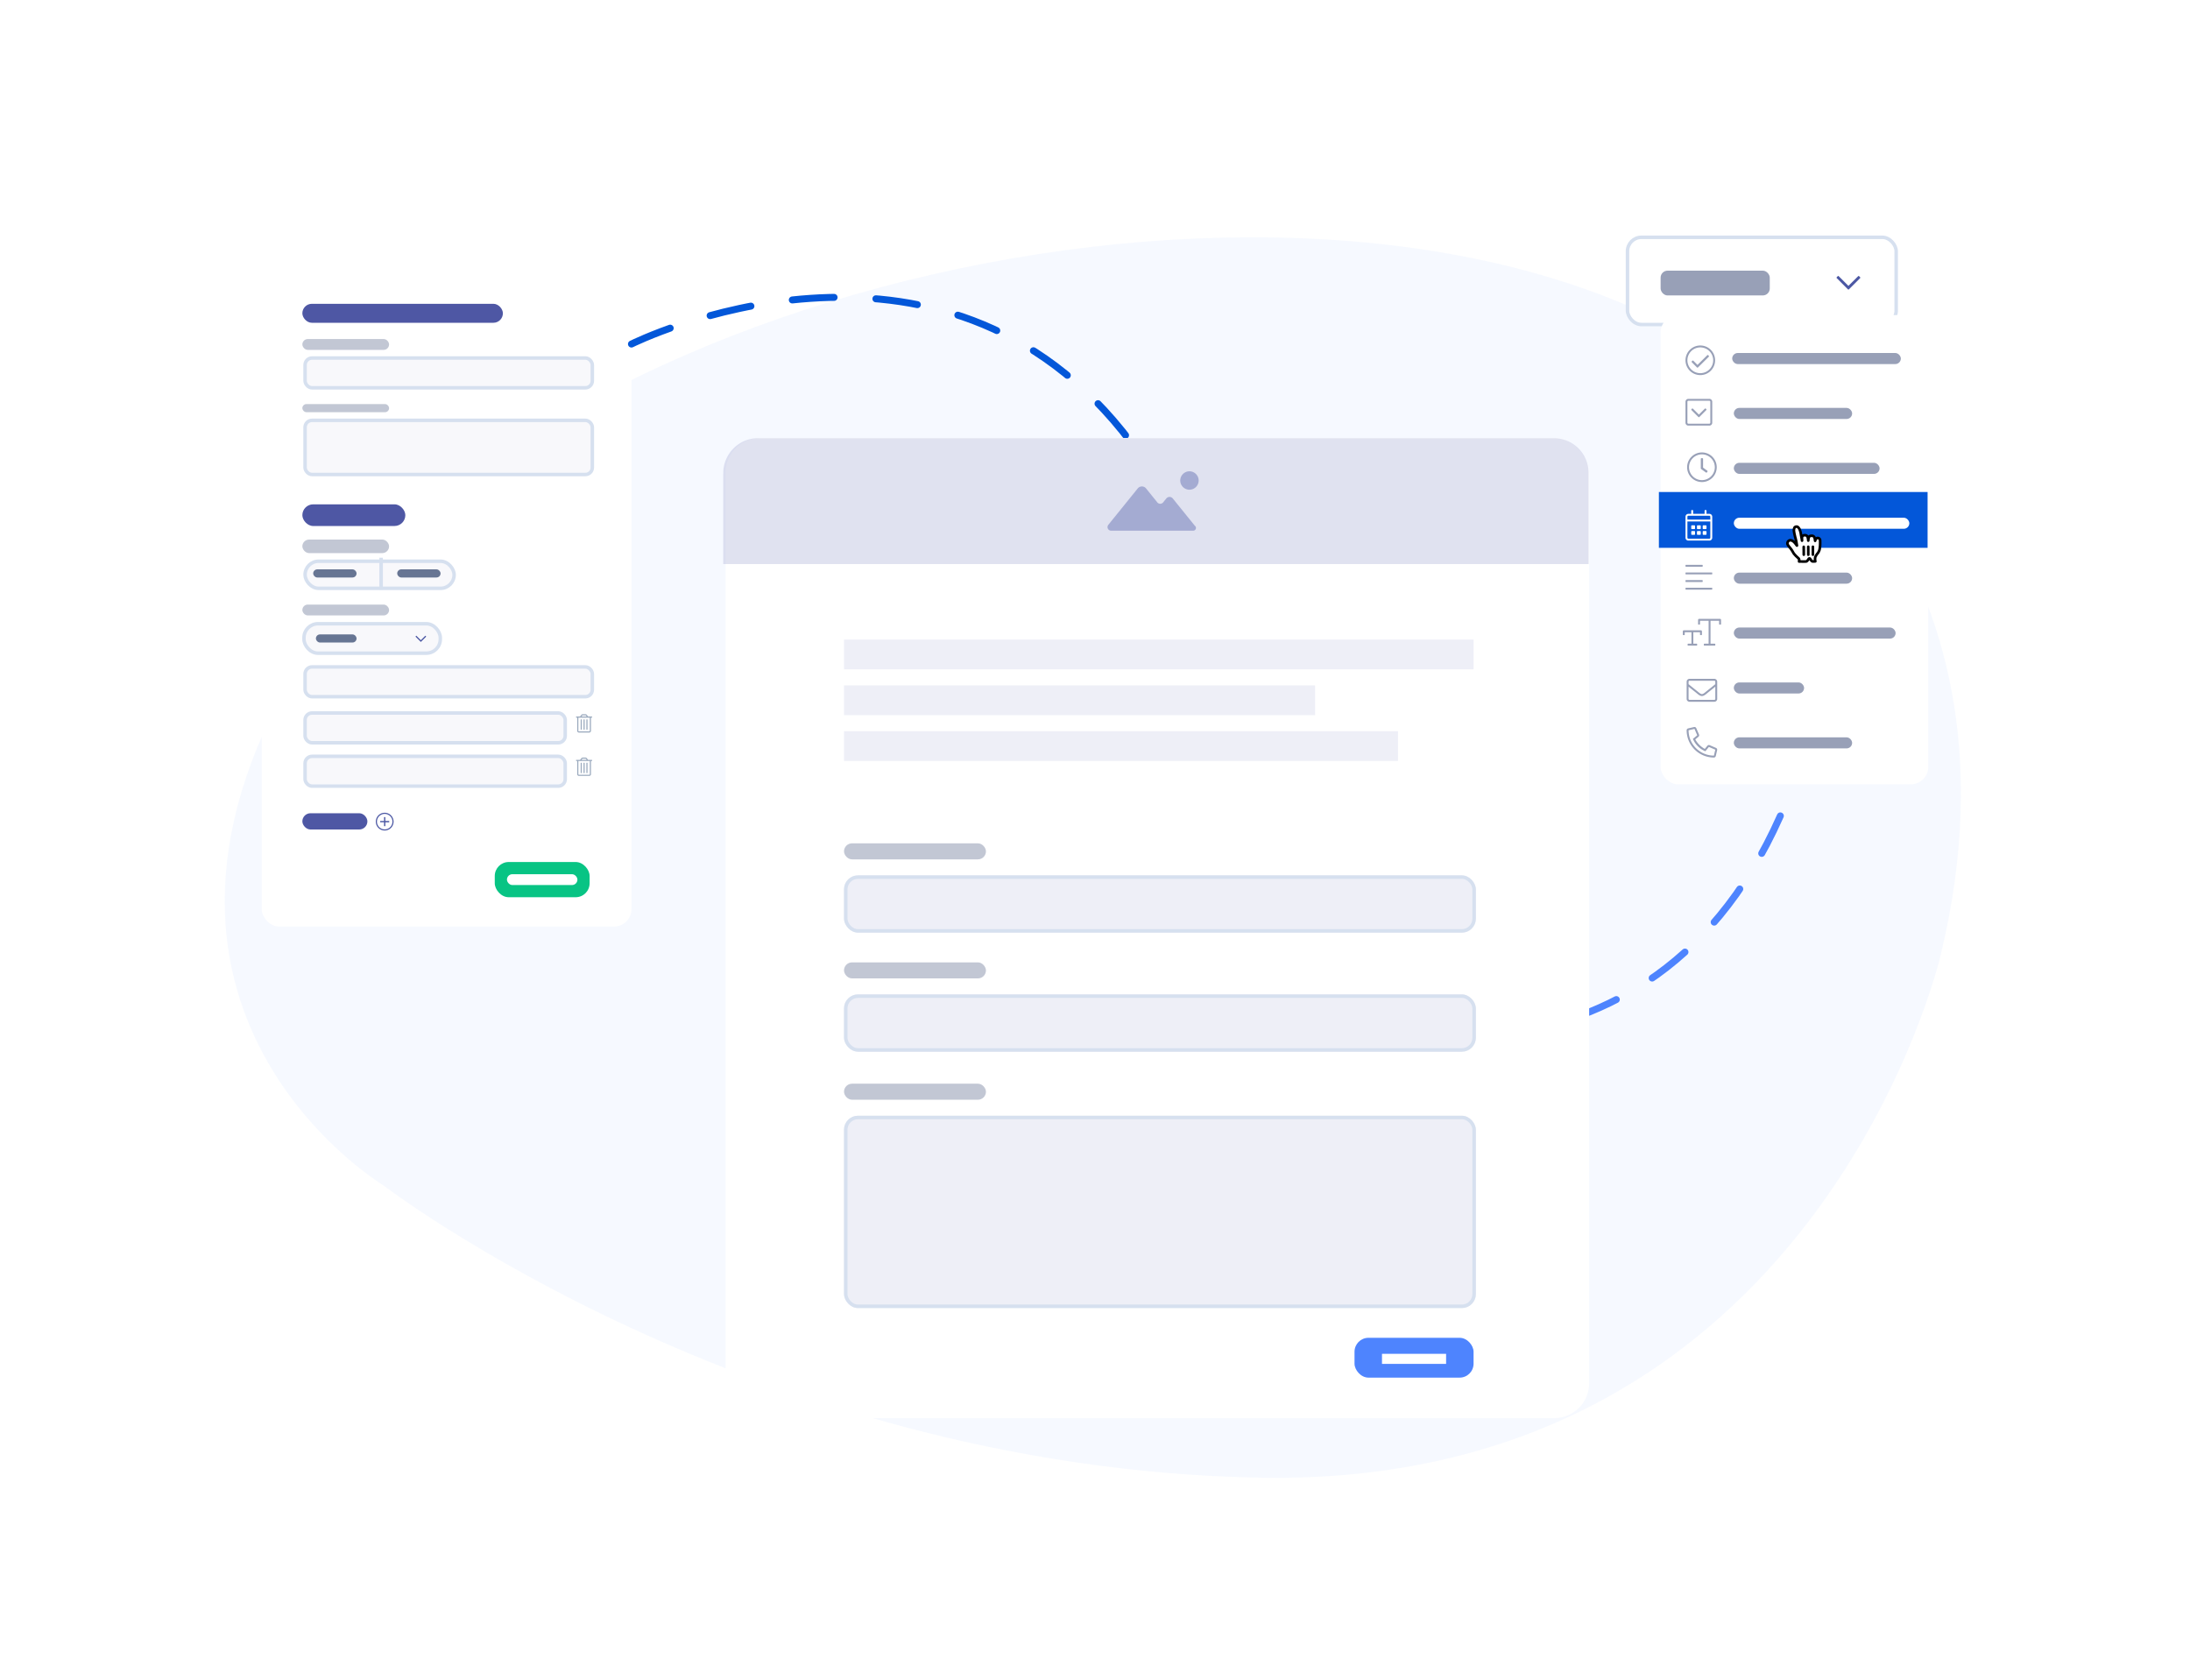 <svg xmlns="http://www.w3.org/2000/svg" width="627.608" height="481.443"><defs><filter id="a" width="226.711" height="284.488" x="400.897" y="15.303" filterUnits="userSpaceOnUse"><feOffset/><feGaussianBlur result="blur" stdDeviation="25"/><feFlood flood-opacity=".2"/><feComposite in2="blur" operator="in"/><feComposite in="SourceGraphic"/></filter><filter id="c" width="255.964" height="340.56" x="0" y="0" filterUnits="userSpaceOnUse"><feOffset/><feGaussianBlur result="blur-2" stdDeviation="25"/><feFlood flood-opacity=".2"/><feComposite in2="blur-2" operator="in"/><feComposite in="SourceGraphic"/></filter><filter id="d" width="397.483" height="430.921" x="132.943" y="50.523" filterUnits="userSpaceOnUse"><feOffset/><feGaussianBlur result="blur-3" stdDeviation="25"/><feFlood flood-opacity=".2"/><feComposite in2="blur-3" operator="in"/><feComposite in="SourceGraphic"/></filter><clipPath id="b"><path fill="none" d="M.402.055h21v20h-21z" data-name="Rectangle 6926"/></clipPath></defs><g data-name="Group 11768"><path fill="#4e84fe" d="M109.599 339.543S21.373 286.25 91.462 181.452s302.969-152.94 408.662-74.79c0 0 84.419 50.158 55.981 167.271 0 0-35.285 152.526-195.038 149.582-145.776-2.688-251.468-83.972-251.468-83.972" data-name="Path 1747" opacity=".05"/><g data-name="Group 11767"><g data-name="Group 11160"><g data-name="Group 11159"><g data-name="Group 11158"><g data-name="Group 11157"><g data-name="Group 11156"><g data-name="Group 11155"><g data-name="Group 11152" transform="translate(466.718 68.011)"><g data-name="Component-MD-Schecule Copy"><rect width="77" height="25" fill="#fff" stroke="#d6e0ef" stroke-miterlimit="10" data-name="Rectangle 5 Copy 6" rx="4" transform="translate(-.312)"/><path fill="#4c58a4" d="m66.357 11.443-.3-.3a.185.185 0 0 0-.262 0l-2.793 2.777-2.788-2.782a.185.185 0 0 0-.262 0l-.3.3a.185.185 0 0 0 0 .262l3.219 3.228a.185.185 0 0 0 .262 0l3.224-3.223a.185.185 0 0 0 0-.262" data-name=" copy"/></g><rect width="31.282" height="7.106" fill="#98a0b7" data-name="Rectangle 7001" rx="2" transform="translate(9.179 9.56)"/></g><g data-name="Group 11154"><g data-name="Group 11153"><g filter="url(#a)" transform="translate(-.004 .003)"><rect width="76.711" height="134.488" fill="#fff" data-name="background copy 11" rx="5" transform="translate(475.9 90.3)"/></g><path fill="#0357d9" d="M475.405 141.011h77v16h-77z" data-name="Rectangle 7000"/><g fill="#98a0b7" data-name="Group 11088" transform="translate(483.029 99.019)"><path d="M4.244 0A4.24 4.24 0 0 0 0 4.242a4.24 4.24 0 0 0 4.244 4.242 4.24 4.24 0 0 0 4.24-4.242A4.24 4.24 0 0 0 4.244 0m0 7.937a3.694 3.694 0 0 1-3.7-3.695 3.694 3.694 0 0 1 3.7-3.694 3.694 3.694 0 0 1 3.693 3.694 3.694 3.694 0 0 1-3.693 3.695m2.423-4.7a.205.205 0 0 0 0-.29l-.145-.153a.205.205 0 0 0-.29 0l-2.8 2.773-1.18-1.189a.205.205 0 0 0-.29 0l-.146.145a.205.205 0 0 0 0 .29l1.472 1.481a.205.205 0 0 0 .29 0Z" data-name="Path 3342"/><rect width="48.329" height="3.172" data-name="Rectangle 6925" rx="1.586" transform="translate(13.383 2.155)"/></g><g fill="#98a0b7" data-name="Group 11092" transform="translate(483.029 161.884)"><path d="M4.789.001H.137A.137.137 0 0 0 0 .138v.275A.137.137 0 0 0 .137.55h4.652a.137.137 0 0 0 .137-.137V.139a.137.137 0 0 0-.137-.138m2.737 6.568H.137A.137.137 0 0 0 0 6.706v.274a.137.137 0 0 0 .137.133h7.389a.137.137 0 0 0 .137-.137v-.274a.137.137 0 0 0-.137-.133m-2.737-2.19H.137A.137.137 0 0 0 0 4.516v.274a.137.137 0 0 0 .137.137h4.652a.137.137 0 0 0 .137-.137v-.277a.137.137 0 0 0-.137-.134M7.526 2.19H.137A.137.137 0 0 0 0 2.327v.274a.137.137 0 0 0 .137.137h7.389a.137.137 0 0 0 .137-.137v-.274a.137.137 0 0 0-.137-.137" data-name="Path 3338"/><rect width="33.905" height="3.172" data-name="Rectangle 6925" rx="1.586" transform="translate(13.849 2.232)"/></g><g fill="#98a0b7" data-name="Group 11091" transform="translate(483.494 129.672)"><path d="M4.244 0A4.24 4.24 0 0 0 0 4.242a4.24 4.24 0 0 0 4.244 4.242 4.24 4.24 0 0 0 4.24-4.242A4.24 4.24 0 0 0 4.244 0m3.693 4.242a3.7 3.7 0 0 1-3.693 3.695 3.7 3.7 0 0 1-3.7-3.695 3.7 3.7 0 0 1 3.7-3.694 3.7 3.7 0 0 1 3.693 3.694M5.39 5.753a.207.207 0 0 0 .287-.044l.14-.193a.205.205 0 0 0-.044-.287L4.567 4.35v-2.5a.206.206 0 0 0-.205-.205h-.239a.206.206 0 0 0-.205.205v2.73a.2.2 0 0 0 .084.166Z" data-name="Path 3340"/><rect width="41.772" height="3.172" data-name="Rectangle 6925" rx="1.586" transform="translate(13.383 2.974)"/></g><g fill="#98a0b7" data-name="Group 11094" transform="translate(483.357 194.562)"><path d="M7.937 0H.821A.82.82 0 0 0 0 .821v4.926a.82.82 0 0 0 .821.821h7.116a.82.82 0 0 0 .821-.821V.821A.82.82 0 0 0 7.937 0M.821.547h7.116a.274.274 0 0 1 .274.274v.708c-.375.317-.911.753-2.577 2.071-.289.229-.859.782-1.256.775S3.41 3.829 3.122 3.6C1.456 2.278.922 1.842.546 1.525V.817a.274.274 0 0 1 .275-.27m7.116 5.474H.821a.274.274 0 0 1-.274-.274V2.241c.39.32 1.006.814 2.236 1.791.351.281.97.9 1.6.895s1.237-.607 1.6-.895C7.2 3.055 7.821 2.561 8.211 2.241v3.507a.274.274 0 0 1-.274.273" data-name="Path 3336"/><rect width="20.136" height="3.172" data-name="Rectangle 6925" rx="1.586" transform="translate(13.52 1.026)"/></g><g fill="#98a0b7" data-name="Group 11089" transform="translate(483.029 114.318)"><path d="M6.842 0H.821A.82.82 0 0 0 0 .821v6.021a.82.82 0 0 0 .821.821h6.021a.82.82 0 0 0 .821-.821V.825A.82.82 0 0 0 6.842 0m.274 6.842a.274.274 0 0 1-.274.274H.821a.274.274 0 0 1-.274-.274V.825A.274.274 0 0 1 .821.551h6.021a.274.274 0 0 1 .274.274Zm-3.43-1.649a.21.21 0 0 0 .292 0l1.968-1.968a.205.205 0 0 0 0-.291l-.121-.121a.205.205 0 0 0-.291 0l-1.7 1.7-1.7-1.7a.205.205 0 0 0-.291 0l-.121.121a.205.205 0 0 0 0 .291Z" data-name="Path 3341"/><rect width="33.905" height="3.172" data-name="Rectangle 6925" rx="1.586" transform="translate(13.849 2.592)"/></g><g fill="#98a0b7" data-name="Group 11093" transform="translate(482.263 177.375)"><path d="M10.674 0H4.65a.274.274 0 0 0-.274.274v1.231a.137.137 0 0 0 .137.137h.274a.137.137 0 0 0 .137-.137V.547h2.465v6.568H6.158a.137.137 0 0 0-.137.137v.273a.137.137 0 0 0 .137.137h3.01a.137.137 0 0 0 .137-.137v-.272a.137.137 0 0 0-.137-.137H7.937V.547H10.4v.958a.137.137 0 0 0 .137.137h.273a.137.137 0 0 0 .14-.137V.274A.274.274 0 0 0 10.674 0M5.2 3.284H.274A.274.274 0 0 0 0 3.558v.958a.137.137 0 0 0 .137.137h.274a.137.137 0 0 0 .139-.137v-.684h1.916v3.284h-.958a.137.137 0 0 0-.137.137v.272a.137.137 0 0 0 .137.137h2.463a.137.137 0 0 0 .134-.137v-.272a.137.137 0 0 0-.137-.137H3.01V3.832h1.916v.684a.137.137 0 0 0 .137.137h.274a.137.137 0 0 0 .137-.137v-.958a.274.274 0 0 0-.274-.274" data-name="Path 3337"/><rect width="46.362" height="3.172" data-name="Rectangle 6925" rx="1.586" transform="translate(14.615 2.478)"/></g><g fill="#fff" data-name="Group 11090" transform="translate(483.029 146.175)"><path d="M6.842 1.095h-.821V.206a.206.206 0 0 0-.205-.205h-.141a.206.206 0 0 0-.205.205v.889H2.189V.206a.206.206 0 0 0-.205-.205h-.137a.206.206 0 0 0-.205.205v.889H.821A.82.82 0 0 0 0 1.916v6.021a.82.82 0 0 0 .821.821h6.021a.82.82 0 0 0 .821-.821V1.916a.82.82 0 0 0-.821-.821m-6.021.547h6.021a.274.274 0 0 1 .274.274v.821H.547v-.821a.274.274 0 0 1 .274-.274m6.021 6.569H.821a.274.274 0 0 1-.274-.274V3.284h6.569v4.653a.274.274 0 0 1-.274.274m-4.31-2.737a.206.206 0 0 0 .205-.205v-.684a.206.206 0 0 0-.205-.205h-.684a.206.206 0 0 0-.205.205v.684a.206.206 0 0 0 .205.205Zm1.642 0a.206.206 0 0 0 .201-.206v-.684a.206.206 0 0 0-.2-.205h-.686a.206.206 0 0 0-.205.205v.684a.206.206 0 0 0 .205.205Zm1.642 0a.206.206 0 0 0 .205-.205v-.684a.206.206 0 0 0-.205-.205h-.684a.206.206 0 0 0-.205.205v.684a.206.206 0 0 0 .205.205ZM4.175 7.116a.206.206 0 0 0 .2-.205v-.684a.206.206 0 0 0-.2-.206h-.686a.206.206 0 0 0-.205.205v.684a.206.206 0 0 0 .205.205Zm-1.642 0a.206.206 0 0 0 .205-.205v-.684a.206.206 0 0 0-.205-.205h-.684a.206.206 0 0 0-.205.205v.684a.206.206 0 0 0 .205.205Zm3.284 0a.206.206 0 0 0 .205-.205v-.684a.206.206 0 0 0-.205-.205h-.685a.206.206 0 0 0-.205.205v.684a.206.206 0 0 0 .205.205Z" data-name="Path 3339"/><rect width="50.296" height="3.172" data-name="Rectangle 6925" rx="1.586" transform="translate(13.849 2.206)"/></g><g fill="#98a0b7" data-name="Group 11095" transform="translate(483.357 208.356)"><path d="m8.434 6.009-1.854-.8a.6.6 0 0 0-.21-.043.6.6 0 0 0-.414.2l-.756.922a7 7 0 0 1-2.73-2.73l.922-.754a.6.6 0 0 0 .2-.414.6.6 0 0 0-.043-.21l-.8-1.856a.58.58 0 0 0-.492-.323.6.6 0 0 0-.12.014l-1.724.4A.56.56 0 0 0 0 .93a7.824 7.824 0 0 0 7.825 7.828.56.56 0 0 0 .521-.416l.4-1.722a.6.6 0 0 0 .014-.12.58.58 0 0 0-.326-.491m-.619 2.2A7.274 7.274 0 0 1 .549.944l1.7-.393.787 1.837-1.242 1.018a6.6 6.6 0 0 0 3.56 3.56L6.372 5.72l1.837.787Z" data-name="Path 3335"/><rect width="33.905" height="3.172" data-name="Rectangle 6925" rx="1.586" transform="translate(13.52 2.968)"/></g><g data-name="Group 11097"><g clip-path="url(#b)" data-name="Group 11096" transform="translate(507.004 145.956)"><path fill="#fff" d="M7.139 12.784c-.187-.235-.413-.717-.815-1.3-.229-.33-.795-.953-.963-1.269a.83.83 0 0 1-.1-.636.864.864 0 0 1 .934-.689 1.74 1.74 0 0 1 .888.469 4 4 0 0 1 .466.517c.107.129.133.182.247.334.151.2.2.3.141.079-.047-.325-.123-.881-.233-1.372A9 9 0 0 0 7.52 8.2c-.085-.3-.128-.517-.207-.84a9 9 0 0 1-.181-.957 1.85 1.85 0 0 1 .173-1.212.78.78 0 0 1 .85-.144 1.73 1.73 0 0 1 .614.852 5 5 0 0 1 .338 1.286c.108.676.306 1.614.312 1.812.016-.242-.045-.751 0-.983a.7.7 0 0 1 .436-.521 1.3 1.3 0 0 1 .6-.036.83.83 0 0 1 .5.327 3.6 3.6 0 0 1 .252 1.2 4.4 4.4 0 0 1 .186-1.039.82.82 0 0 1 .45-.314 1.8 1.8 0 0 1 .632-.005.9.9 0 0 1 .444.319 3.6 3.6 0 0 1 .248 1.087c.01.092.049-.257.192-.483a.678.678 0 0 1 1.244.419c.016.429.014.409.014.7 0 .339-.009.543-.027.788a8 8 0 0 1-.158 1.142 4 4 0 0 1-.427.907 4.7 4.7 0 0 0-.781 1.189 2.6 2.6 0 0 0-.068.633 2.3 2.3 0 0 0 .079.6 4 4 0 0 1-.809.023c-.256-.041-.574-.551-.656-.707a.249.249 0 0 0-.447-.015c-.147.251-.465.7-.688.73-.439.055-1.347.02-2.058.013 0 0 .121-.663-.149-.89-.2-.17-.544-.514-.75-.695Z" data-name="Path 2615"/><path fill="none" stroke="#000" stroke-linecap="round" stroke-linejoin="round" stroke-width=".75" d="M7.139 12.784c-.187-.235-.413-.717-.815-1.3-.229-.33-.795-.953-.963-1.269a.83.83 0 0 1-.1-.636.864.864 0 0 1 .934-.689 1.74 1.74 0 0 1 .888.469 4 4 0 0 1 .466.517c.107.129.133.182.247.334.151.2.2.3.141.079-.047-.325-.123-.881-.233-1.372A9 9 0 0 0 7.52 8.2c-.085-.3-.128-.517-.207-.84a9 9 0 0 1-.181-.957 1.85 1.85 0 0 1 .173-1.212.78.78 0 0 1 .85-.144 1.73 1.73 0 0 1 .614.852 5 5 0 0 1 .338 1.286c.108.676.306 1.614.312 1.812.016-.242-.045-.751 0-.983a.7.7 0 0 1 .436-.521 1.3 1.3 0 0 1 .6-.036.83.83 0 0 1 .5.327 3.6 3.6 0 0 1 .252 1.2 4.4 4.4 0 0 1 .186-1.039.82.82 0 0 1 .45-.314 1.8 1.8 0 0 1 .632-.005.9.9 0 0 1 .444.319 3.6 3.6 0 0 1 .248 1.087c.01.092.049-.257.192-.483a.678.678 0 0 1 1.244.419c.016.429.014.409.014.7 0 .339-.009.543-.027.788a8 8 0 0 1-.158 1.142 4 4 0 0 1-.427.907 4.7 4.7 0 0 0-.781 1.189 2.6 2.6 0 0 0-.068.633 2.3 2.3 0 0 0 .079.6 4 4 0 0 1-.809.023c-.256-.041-.574-.551-.656-.707a.249.249 0 0 0-.447-.015c-.147.251-.465.7-.688.73-.439.055-1.347.02-2.058.013 0 0 .121-.663-.149-.89-.2-.17-.544-.514-.75-.695Z" data-name="Path 2616"/><path fill="none" stroke="#000" stroke-linecap="round" stroke-width=".75" d="M12.537 13.016v-2.268" data-name="Line 56"/><path fill="none" stroke="#000" stroke-linecap="round" stroke-width=".75" d="m11.215 13.024-.01-2.277" data-name="Line 57"/><path fill="none" stroke="#000" stroke-linecap="round" stroke-width=".75" d="m9.907 10.768.014 2.246" data-name="Line 58"/></g></g></g></g></g></g></g></g></g></g><g data-name="Group 11170"><g filter="url(#c)"><rect width="105.964" height="190.56" fill="#fff" data-name="background copy 11" rx="5" transform="translate(75 75)"/></g><g data-name="Group 11169"><g data-name="Group 11168"><g data-name="Group 11167"><g data-name="Group 11166"><g data-name="Group 11165" transform="translate(86.649 87.074)"><rect width="42.714" height="7.766" fill="rgba(76,88,164,0.04)" stroke="#d6e0ef" stroke-miterlimit="10" data-name="Rectangle 5" rx="3.883" transform="translate(.777 73.779)"/><path fill="none" stroke="#d6e0ef" stroke-linecap="square" stroke-miterlimit="10" d="M22.572 73.274v8.14" data-name="Line 2 Copy"/><rect width="82.322" height="8.543" fill="rgba(76,88,164,0.04)" stroke="#d6e0ef" stroke-miterlimit="10" data-name="Rectangle 5" rx="2" transform="translate(.777 15.532)"/><g data-name="Component-MD-Input-Empty" transform="translate(.777 104.067)"><rect width="82.322" height="8.543" fill="rgba(76,88,164,0.04)" stroke="#d6e0ef" stroke-miterlimit="10" data-name="Rectangle 5" rx="2"/></g><g data-name="Group"><g data-name="Component-MD-Input-Empty" transform="translate(.777 117.27)"><rect width="74.556" height="8.543" fill="rgba(76,88,164,0.04)" stroke="#d6e0ef" stroke-miterlimit="10" data-name="Rectangle 5" rx="2"/></g></g><g data-name="Group"><g data-name="Component-MD-Input-Empty" transform="translate(.777 129.696)"><rect width="74.556" height="8.543" fill="rgba(76,88,164,0.04)" stroke="#d6e0ef" stroke-miterlimit="10" data-name="Rectangle 5" rx="2"/></g></g><g data-name="Component-MD-Input-Empty" transform="translate(.777 33.395)"><rect width="82.322" height="15.532" fill="rgba(76,88,164,0.04)" stroke="#d6e0ef" stroke-miterlimit="10" data-name="Rectangle 5" rx="2"/></g><path fill="#9baabe" d="M81.477 122.063h.162a.08.08 0 0 0 .084-.084v-2.79a.08.08 0 0 0-.084-.082h-.162a.08.08 0 0 0-.082.082v2.79a.08.08 0 0 0 .082.084m-1.638 0h.16a.08.08 0 0 0 .082-.084v-2.79a.08.08 0 0 0-.082-.082h-.16a.08.08 0 0 0-.082.082v2.79a.08.08 0 0 0 .082.084m3.12-3.777h-1.072l-.348-.46a.56.56 0 0 0-.394-.2h-.818a.56.56 0 0 0-.394.2l-.345.46h-1.067a.08.08 0 0 0-.082.082v.164a.08.08 0 0 0 .082.082h.246v3.777a.493.493 0 0 0 .493.488h2.956a.493.493 0 0 0 .493-.493v-3.772h.246a.08.08 0 0 0 .084-.082v-.164a.08.08 0 0 0-.084-.082Zm-2.763-.263a.2.2 0 0 1 .131-.066h.821a.2.2 0 0 1 .131.066l.2.263h-1.48Zm2.184 4.368a.164.164 0 0 1-.164.164H79.26a.164.164 0 0 1-.164-.164v-3.777h3.284Zm-1.724-.328h.164a.08.08 0 0 0 .082-.084v-2.79a.08.08 0 0 0-.082-.082h-.164a.08.08 0 0 0-.082.082v2.79a.08.08 0 0 0 .082.084m.821 12.426h.162a.08.08 0 0 0 .084-.084v-2.79a.08.08 0 0 0-.084-.082h-.162a.08.08 0 0 0-.082.082v2.79a.08.08 0 0 0 .082.084m-1.638 0h.16a.08.08 0 0 0 .082-.084v-2.79a.08.08 0 0 0-.082-.082h-.16a.08.08 0 0 0-.082.082v2.79a.08.08 0 0 0 .082.084m3.12-3.777h-1.072l-.348-.46a.56.56 0 0 0-.394-.2h-.818a.56.56 0 0 0-.394.2l-.345.46h-1.067a.08.08 0 0 0-.082.082v.164a.08.08 0 0 0 .082.082h.246v3.777a.493.493 0 0 0 .493.488h2.956a.493.493 0 0 0 .493-.493v-3.772h.246a.08.08 0 0 0 .084-.082v-.164a.08.08 0 0 0-.084-.082Zm-2.763-.263a.2.2 0 0 1 .131-.066h.821a.2.2 0 0 1 .131.066l.2.263h-1.48Zm2.184 4.368a.164.164 0 0 1-.164.164H79.26a.164.164 0 0 1-.164-.164v-3.777h3.284Zm-1.724-.328h.164a.08.08 0 0 0 .082-.084v-2.79a.08.08 0 0 0-.082-.082h-.164a.08.08 0 0 0-.082.082v2.79a.08.08 0 0 0 .082.084" data-name=""/><g data-name="Group 11162" transform="translate(55.14 159.984)"><rect width="27.182" height="10.096" fill="#08c484" data-name="Rectangle 6997" rx="4"/><rect width="20.192" height="3.106" fill="#fff" data-name="Rectangle 6998" rx="1.553" transform="translate(3.495 3.495)"/></g><rect width="57.47" height="5.436" fill="#4e57a4" data-name="Rectangle 7002" rx="2.718"/><rect width="29.512" height="6.213" fill="#4e57a4" data-name="Rectangle 7003" rx="3.106" transform="translate(0 57.47)"/><g data-name="Group 11163" transform="translate(0 145.868)"><path fill="#4c58a4" d="M24.91 2.483a.124.124 0 0 0-.123-.127h-1.006v-1a.124.124 0 0 0-.124-.125h-.123a.124.124 0 0 0-.123.123v1.002h-1.006a.124.124 0 0 0-.123.123v.123a.124.124 0 0 0 .123.123h1.006v1.011a.124.124 0 0 0 .123.123h.123a.124.124 0 0 0 .123-.123V2.73h1.007a.124.124 0 0 0 .123-.123Zm1.232.062A2.545 2.545 0 0 0 23.596 0a2.545 2.545 0 0 0-2.545 2.545 2.545 2.545 0 0 0 2.545 2.545 2.545 2.545 0 0 0 2.545-2.545Zm-.328 0a2.217 2.217 0 0 1-2.218 2.217 2.217 2.217 0 0 1-2.217-2.217A2.217 2.217 0 0 1 23.596.328a2.217 2.217 0 0 1 2.217 2.217Z" data-name=""/><rect width="18.639" height="4.66" fill="#4e57a4" data-name="Rectangle 7004" rx="2.33" transform="translate(0 .137)"/></g><rect width="24.852" height="3.106" fill="#677593" data-name="Rectangle 7005" opacity=".4" rx="1.553" transform="translate(0 10.096)"/><rect width="24.852" height="2.33" fill="#677593" data-name="Rectangle 7006" opacity=".4" rx="1.165" transform="translate(0 28.735)"/><rect width="24.852" height="3.883" fill="#677593" data-name="Rectangle 7007" opacity=".4" rx="1.942" transform="translate(0 67.566)"/><rect width="24.852" height="3.106" fill="#677593" data-name="Rectangle 7008" opacity=".4" rx="1.553" transform="translate(0 86.205)"/><rect width="12.426" height="2.33" fill="#677593" data-name="Rectangle 7009" rx="1.165" transform="translate(3.106 76.109)"/><rect width="12.426" height="2.33" fill="#677593" data-name="Rectangle 7010" rx="1.165" transform="translate(27.182 76.109)"/><g data-name="Group 11164" transform="translate(.465 91.697)"><rect width="39.065" height="8.435" fill="rgba(76,88,164,0.04)" stroke="#d6e0ef" stroke-miterlimit="10" data-name="Rectangle 5 Copy 6" rx="4"/><path fill="#4c58a4" d="m34.978 3.61-.135-.135a.08.08 0 0 0-.116 0l-1.24 1.236-1.235-1.236a.08.08 0 0 0-.116 0l-.135.135a.08.08 0 0 0 0 .116l1.428 1.433a.08.08 0 0 0 .116 0l1.433-1.433a.08.08 0 0 0 0-.116" data-name=" copy"/><rect width="11.649" height="2.33" fill="#677593" data-name="Rectangle 7011" rx="1.165" transform="translate(3.418 3.051)"/></g></g></g></g></g></g></g><path fill="none" stroke="#4e84fe" stroke-dasharray="12 12" stroke-linecap="round" stroke-width="2" d="M381.336 292.995s95.673 30.834 132.476-68" data-name="Path 2637"/><path fill="none" stroke="#0357d9" stroke-dasharray="12 12" stroke-linecap="round" stroke-width="2" d="M180.964 98.604s88.738-44.347 143.308 28.347" data-name="Path 2638"/><g data-name="Group 11445"><g data-name="Group 11077"><g data-name="Group 11076"><g data-name="Group 11075"><g data-name="Group 11074"><g data-name="Group 11073"><g data-name="Group 11072"><g data-name="Group 11071"><g filter="url(#d)" transform="translate(-.005 .003)"><rect width="247.483" height="280.921" fill="#fff" data-name="background copy 11" rx="10" transform="translate(207.94 125.52)"/></g><g data-name="Group 11065"><path fill="rgba(179,184,217,0.4)" d="M217.275 125.58h228a10 10 0 0 1 10 10v26.085h-248V135.58a10 10 0 0 1 10-10"/><g fill="#4c58a4" data-name="Group 377" opacity=".4"><path d="m342.458 150.739-6.381-7.893a1.18 1.18 0 0 0-.911-.428 1.24 1.24 0 0 0-.912.429l-.841 1.036c-.035.036-.07.107-.105.143a1.13 1.13 0 0 1-.806.357 1.02 1.02 0 0 1-.771-.321 1 1 0 0 1-.175-.214l-3.122-3.859a1.53 1.53 0 0 0-2.384 0l-8.343 10.322-.14.179a1.1 1.1 0 0 0-.176.571 1.027 1.027 0 0 0 1.017 1.036h23.559a.785.785 0 0 0 .771-.786.73.73 0 0 0-.14-.464z"/><path d="M340.872 135.076a2.656 2.656 0 0 0-2.64 2.641 2.656 2.656 0 0 0 2.64 2.642 2.656 2.656 0 0 0 2.64-2.641 2.656 2.656 0 0 0-2.64-2.642" data-name="Shape"/></g></g><g data-name="Group 11070"><g data-name="Group 11069"><g data-name="Group 11068"><g data-name="Group 11067"><g data-name="Group 11066"><g fill="#eeeff7" data-name="Group 379"><path d="M241.876 183.316h180.418v8.529H241.876z" data-name="Rectangle 30"/><path d="M241.876 196.438h135.001v8.529H241.876z" data-name="Rectangle 31"/><path d="M241.876 209.56h158.767v8.529H241.876z" data-name="Rectangle 32"/></g></g></g></g></g></g><g data-name="Group 385"><g data-name="Group 383"><g data-name="Group 380" transform="translate(241.876 241.708)"><g data-name="Component/MD/Input"><g fill="#eeeff7" stroke="#d6e0ef" data-name="Rectangle 25" transform="translate(0 9.185)"><rect width="181.073" height="16.402" stroke="none" rx="4"/><rect width="180.073" height="15.402" x=".5" y=".5" fill="none" rx="3.5"/></g></g><rect width="40.677" height="4.593" fill="#677593" data-name="Rectangle 42" opacity=".4" rx="2.296"/></g><g data-name="Group 381" transform="translate(241.876 275.825)"><g data-name="Component/MD/Input"><g fill="#eeeff7" stroke="#d6e0ef" data-name="Rectangle 25" transform="translate(0 9.185)"><rect width="181.073" height="16.402" stroke="none" rx="4"/><rect width="180.073" height="15.402" x=".5" y=".5" fill="none" rx="3.5"/></g></g><rect width="40.677" height="4.593" fill="#677593" data-name="Rectangle 42" opacity=".4" rx="2.296"/></g><g data-name="Group 382" transform="translate(241.876 310.597)"><g data-name="Component/MD/Input"><g fill="#eeeff7" stroke="#d6e0ef" data-name="Rectangle 25" transform="translate(0 9.185)"><rect width="181.073" height="55.111" stroke="none" rx="4"/><rect width="180.073" height="54.111" x=".5" y=".5" fill="none" rx="3.5"/></g></g><rect width="40.677" height="4.593" fill="#677593" data-name="Rectangle 42" opacity=".4" rx="2.296"/></g></g><g data-name="Group 384" transform="translate(388.177 383.423)"><rect width="34.117" height="11.415" fill="#4e84fe" data-name="Rectangle 43" rx="4"/><path fill="#fff" d="M7.873 4.593h18.37v2.885H7.873z" data-name="Rectangle 44"/></g></g></g></g></g></g></g></g></g></g></g></g></svg>